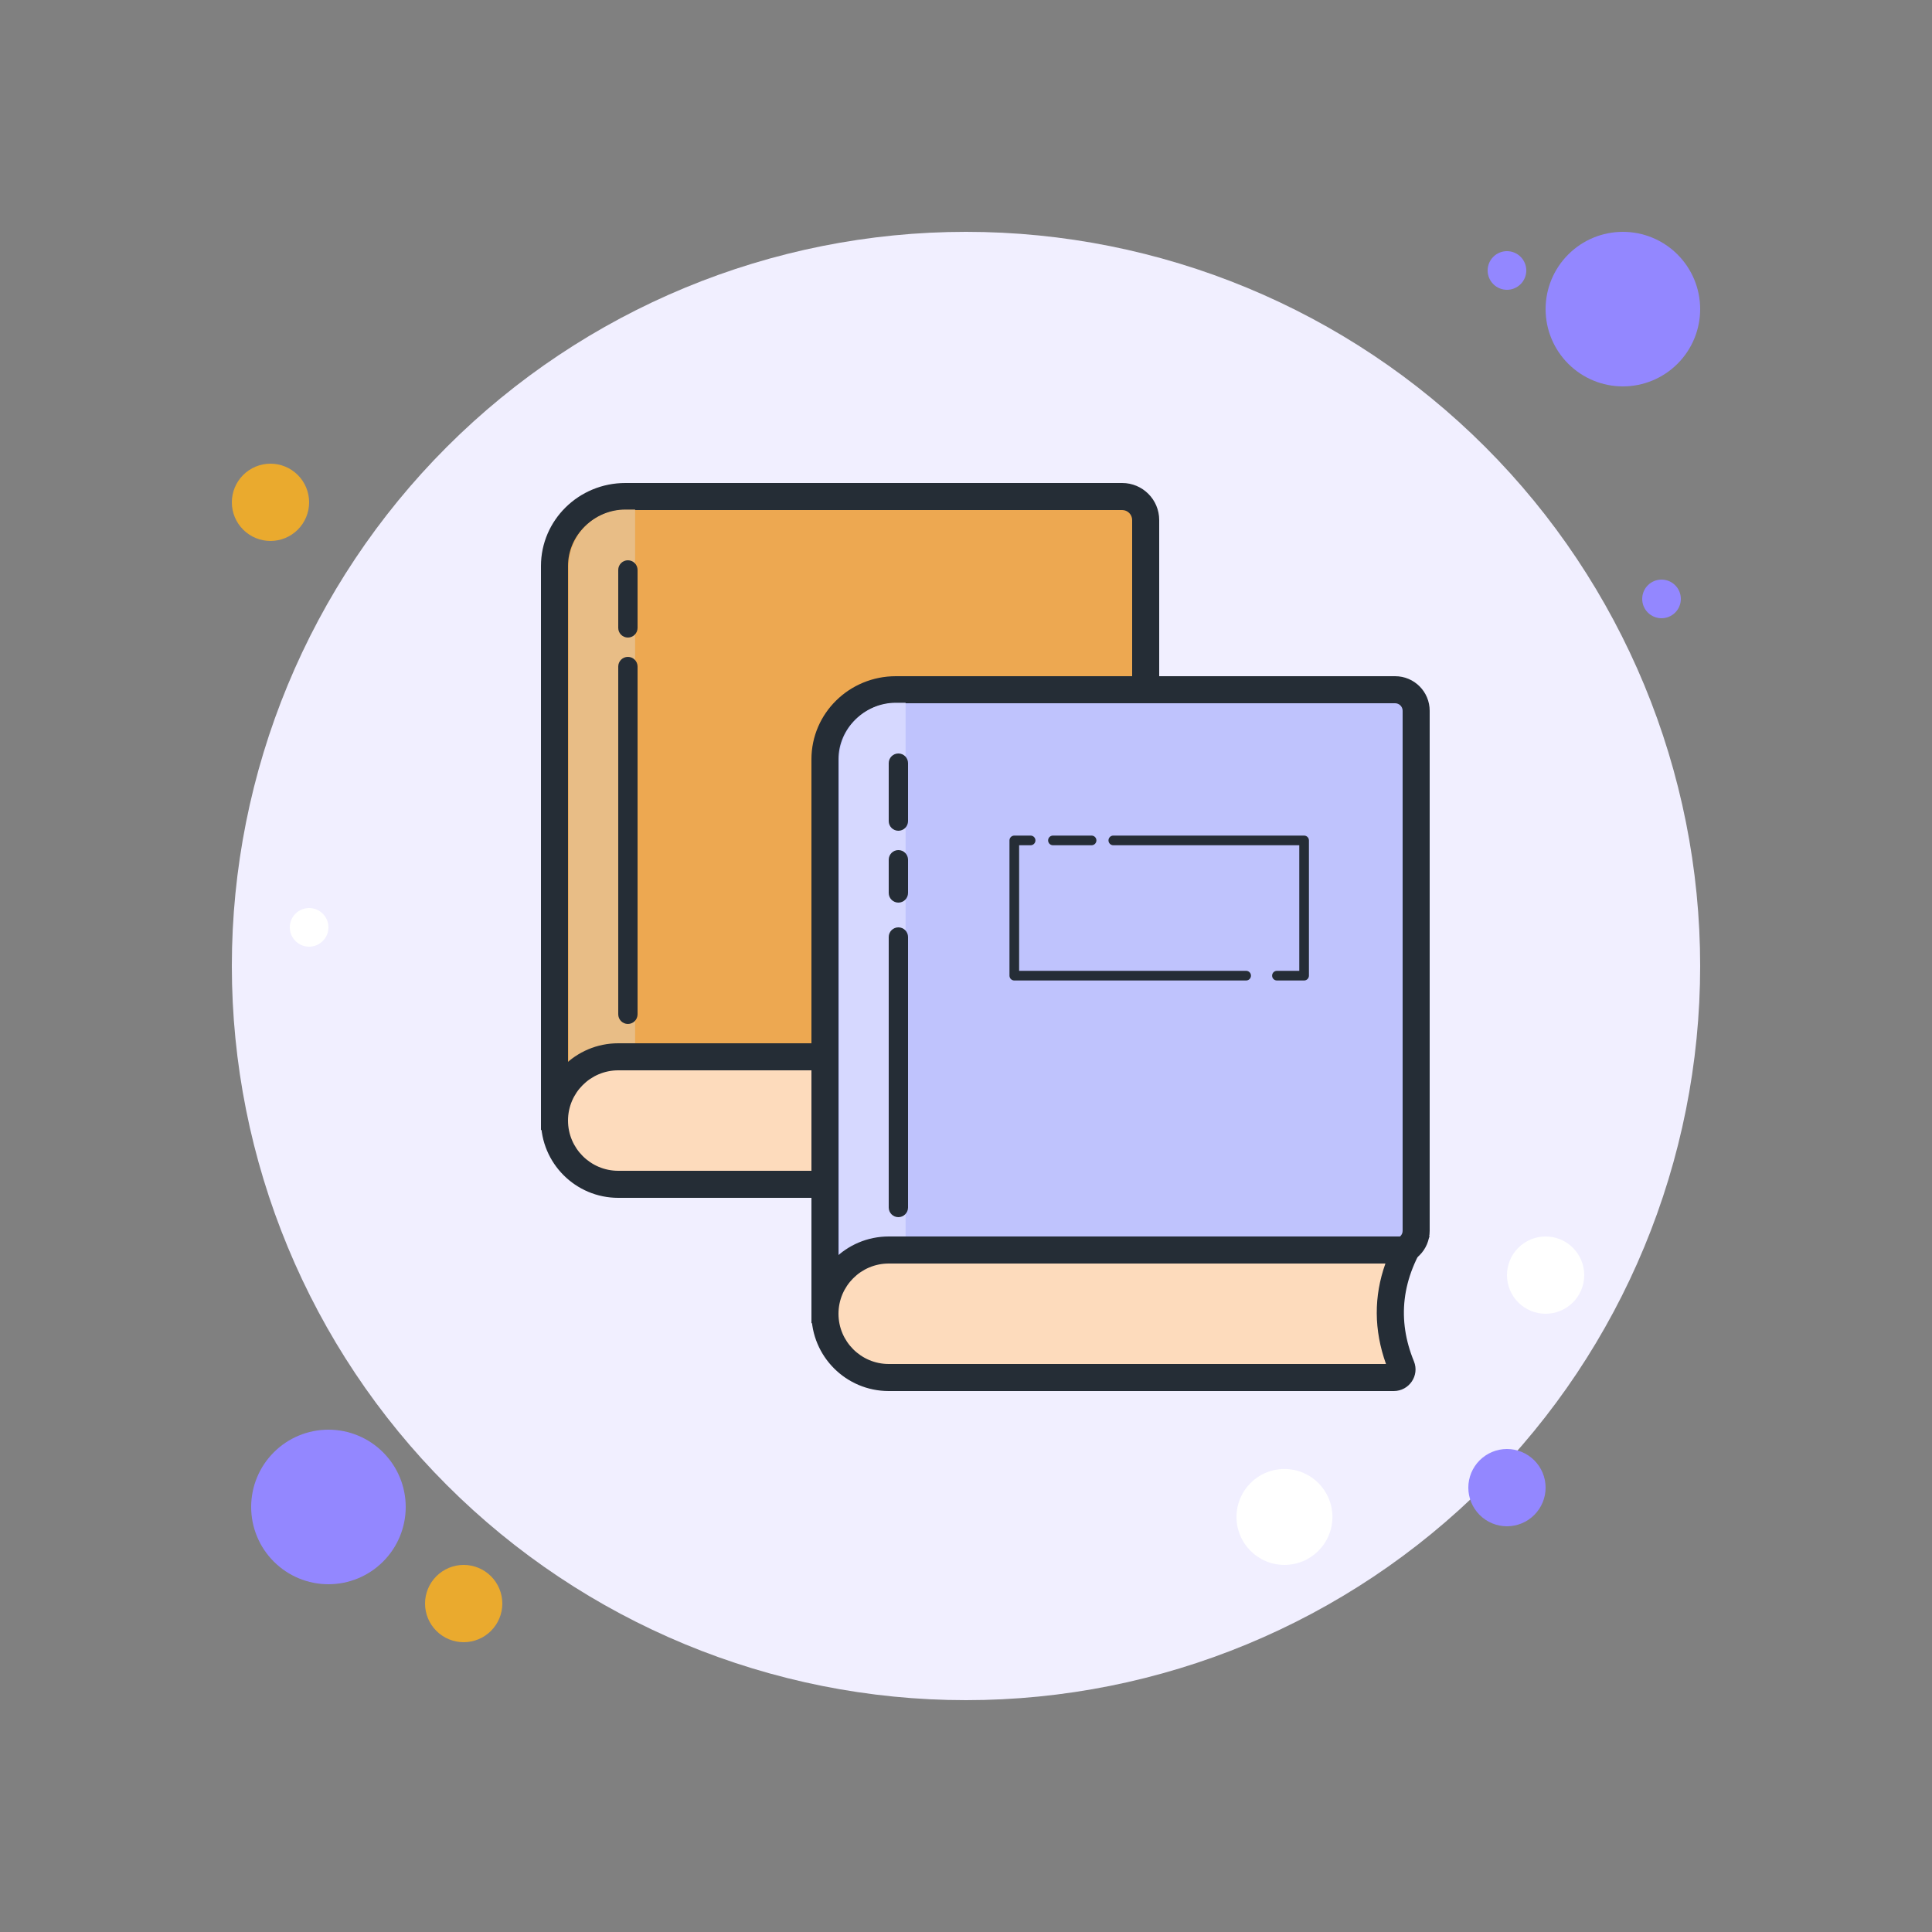 <svg width="100" height="100" viewBox="0 0 100 100" fill="none" xmlns="http://www.w3.org/2000/svg">
<rect x="0" y="0" width="100" height="100" fill="#808080" stroke="none"/>
<path d="M78 13C77.735 13 77.48 13.105 77.293 13.293C77.105 13.48 77 13.735 77 14C77 14.265 77.105 14.52 77.293 14.707C77.48 14.895 77.735 15 78 15C78.265 15 78.52 14.895 78.707 14.707C78.895 14.52 79 14.265 79 14C79 13.735 78.895 13.48 78.707 13.293C78.52 13.105 78.265 13 78 13Z" fill="#9387FF"/>
<path d="M50 12C39.922 12 30.256 16.004 23.13 23.13C16.004 30.256 12 39.922 12 50C12 60.078 16.004 69.744 23.13 76.87C30.256 83.996 39.922 88 50 88C60.078 88 69.744 83.996 76.87 76.87C83.996 69.744 88 60.078 88 50C88 39.922 83.996 30.256 76.87 23.13C69.744 16.004 60.078 12 50 12V12Z" fill="#F1EFFF"/>
<path d="M84 12C82.939 12 81.922 12.421 81.172 13.172C80.421 13.922 80 14.939 80 16C80 17.061 80.421 18.078 81.172 18.828C81.922 19.579 82.939 20 84 20C85.061 20 86.078 19.579 86.828 18.828C87.579 18.078 88 17.061 88 16C88 14.939 87.579 13.922 86.828 13.172C86.078 12.421 85.061 12 84 12V12Z" fill="#9387FF"/>
<path d="M14 24C13.47 24 12.961 24.211 12.586 24.586C12.211 24.961 12 25.47 12 26C12 26.53 12.211 27.039 12.586 27.414C12.961 27.789 13.47 28 14 28C14.53 28 15.039 27.789 15.414 27.414C15.789 27.039 16 26.53 16 26C16 25.47 15.789 24.961 15.414 24.586C15.039 24.211 14.53 24 14 24Z" fill="#EAAA2E"/>
<path d="M78 75C77.47 75 76.961 75.211 76.586 75.586C76.211 75.961 76 76.47 76 77C76 77.53 76.211 78.039 76.586 78.414C76.961 78.789 77.47 79 78 79C78.53 79 79.039 78.789 79.414 78.414C79.789 78.039 80 77.53 80 77C80 76.47 79.789 75.961 79.414 75.586C79.039 75.211 78.53 75 78 75ZM17 74C15.939 74 14.922 74.421 14.172 75.172C13.421 75.922 13 76.939 13 78C13 79.061 13.421 80.078 14.172 80.828C14.922 81.579 15.939 82 17 82C18.061 82 19.078 81.579 19.828 80.828C20.579 80.078 21 79.061 21 78C21 76.939 20.579 75.922 19.828 75.172C19.078 74.421 18.061 74 17 74Z" fill="#9387FF"/>
<path d="M24 81C23.47 81 22.961 81.211 22.586 81.586C22.211 81.961 22 82.47 22 83C22 83.53 22.211 84.039 22.586 84.414C22.961 84.789 23.47 85 24 85C24.53 85 25.039 84.789 25.414 84.414C25.789 84.039 26 83.53 26 83C26 82.47 25.789 81.961 25.414 81.586C25.039 81.211 24.53 81 24 81Z" fill="#EAAA2E"/>
<path d="M66.483 76.034C66.157 76.034 65.834 76.098 65.533 76.223C65.231 76.348 64.958 76.531 64.727 76.761C64.497 76.992 64.314 77.266 64.189 77.567C64.064 77.868 64 78.191 64 78.517C64 78.843 64.064 79.166 64.189 79.467C64.314 79.769 64.497 80.042 64.727 80.273C64.958 80.503 65.231 80.686 65.533 80.811C65.834 80.936 66.157 81 66.483 81C66.809 81 67.132 80.936 67.433 80.811C67.734 80.686 68.008 80.503 68.239 80.273C68.469 80.042 68.652 79.769 68.777 79.467C68.902 79.166 68.966 78.843 68.966 78.517C68.966 78.191 68.902 77.868 68.777 77.567C68.652 77.266 68.469 76.992 68.239 76.761C68.008 76.531 67.734 76.348 67.433 76.223C67.132 76.098 66.809 76.034 66.483 76.034ZM16 47C15.735 47 15.48 47.105 15.293 47.293C15.105 47.48 15 47.735 15 48C15 48.265 15.105 48.52 15.293 48.707C15.48 48.895 15.735 49 16 49C16.265 49 16.52 48.895 16.707 48.707C16.895 48.52 17 48.265 17 48C17 47.735 16.895 47.48 16.707 47.293C16.52 47.105 16.265 47 16 47Z" fill="white"/>
<path d="M86 30C85.735 30 85.48 30.105 85.293 30.293C85.105 30.48 85 30.735 85 31C85 31.265 85.105 31.52 85.293 31.707C85.48 31.895 85.735 32 86 32C86.265 32 86.52 31.895 86.707 31.707C86.895 31.52 87 31.265 87 31C87 30.735 86.895 30.48 86.707 30.293C86.52 30.105 86.265 30 86 30Z" fill="#9387FF"/>
<path d="M80 64C79.47 64 78.961 64.211 78.586 64.586C78.211 64.961 78 65.47 78 66C78 66.53 78.211 67.039 78.586 67.414C78.961 67.789 79.47 68 80 68C80.53 68 81.039 67.789 81.414 67.414C81.789 67.039 82 66.53 82 66C82 65.47 81.789 64.961 81.414 64.586C81.039 64.211 80.53 64 80 64V64Z" fill="white"/>
<path d="M28.7 29.297C28.7 27.314 30.346 25.699 32.368 25.699H58.083C58.754 25.699 59.3 26.245 59.3 26.916V54.797L33.147 54.716L28.701 57.286V29.297H28.7Z" fill="#EDA851"/>
<path d="M58.083 26.4C58.368 26.4 58.6 26.632 58.6 26.917V54.096L33.338 54.017L32.96 54.016L32.633 54.205L29.4 56.073V29.298C29.4 27.7 30.732 26.4 32.368 26.4H58.083ZM58.083 25H32.368C29.956 25 28 26.924 28 29.298V58.5L33.333 55.417L60 55.5V26.917C60 25.858 59.142 25 58.083 25Z" fill="#252D36"/>
<path d="M29.436 57.25H32.874V26.375H32.374C30.753 26.375 29.436 27.69 29.436 29.313V57.25Z" fill="#E8BD86"/>
<path d="M32 61.299C30.181 61.299 28.7 59.819 28.7 57.999C28.7 56.179 30.18 54.699 32 54.699H58.771C57.684 56.853 57.692 59.064 58.794 61.299H32V61.299Z" fill="#FDDBBC"/>
<path d="M57.716 55.4C57.116 57.103 57.125 58.856 57.743 60.6H32C30.566 60.6 29.4 59.433 29.4 58C29.4 56.567 30.566 55.4 32 55.4H57.716ZM60 54H32C29.791 54 28 55.791 28 58C28 60.209 29.791 62 32 62H60C58.287 59.361 58.156 56.694 60 54Z" fill="#252D36"/>
<path d="M32.5 33C32.224 33 32 32.776 32 32.5V29.5C32 29.224 32.224 29 32.5 29C32.776 29 33 29.224 33 29.5V32.5C33 32.776 32.776 33 32.5 33Z" fill="#252D36"/>
<path d="M32.5 53C32.224 53 32 52.776 32 52.5V34.5C32 34.224 32.224 34 32.5 34C32.776 34 33 34.224 33 34.5V52.5C33 52.776 32.776 53 32.5 53Z" fill="#252D36"/>
<path d="M42.7 39.297C42.7 37.314 44.346 35.699 46.368 35.699H72.211C72.812 35.699 73.3 36.187 73.3 36.788V63.705C73.3 64.305 72.812 64.793 72.212 64.793L47.147 64.716L42.701 67.286L42.7 39.297Z" fill="#BFC3FD"/>
<path d="M72.211 36.4C72.425 36.4 72.6 36.575 72.6 36.789V63.706C72.6 63.92 72.426 64.095 72.21 64.095L47.338 64.017L46.96 64.016L46.633 64.205L43.4 66.073V39.298C43.4 37.7 44.732 36.4 46.368 36.4H72.211ZM72.211 35H46.368C43.956 35 42 36.924 42 39.298V68.5L47.333 65.417L72.205 65.495C72.207 65.495 72.209 65.495 72.211 65.495C73.198 65.495 74 64.694 74 63.706V36.789C74 35.801 73.199 35 72.211 35Z" fill="#252D36"/>
<path d="M43.437 67.25H46.874V36.375H46.374C44.752 36.375 43.437 37.69 43.437 39.313V67.25Z" fill="#D6D8FF"/>
<path d="M46 71.299C44.181 71.299 42.7 69.819 42.7 67.999C42.7 66.179 44.18 64.699 46 64.699H72.772C71.782 66.665 71.702 68.687 72.538 70.727C72.609 70.901 72.543 71.041 72.497 71.109C72.459 71.167 72.349 71.298 72.143 71.298H46V71.299Z" fill="#FDDBBC"/>
<path d="M71.709 65.4C71.102 67.103 71.111 68.844 71.739 70.6H46C44.566 70.6 43.4 69.433 43.4 68C43.4 66.567 44.566 65.4 46 65.4H71.709V65.4ZM74 64H46C43.791 64 42 65.791 42 68C42 70.209 43.791 72 46 72H72.143C72.936 72 73.485 71.197 73.185 70.463C72.31 68.327 72.513 66.172 74 64Z" fill="#252D36"/>
<path d="M46.5 43C46.224 43 46 42.776 46 42.5V39.5C46 39.224 46.224 39 46.5 39C46.776 39 47 39.224 47 39.5V42.5C47 42.776 46.776 43 46.5 43Z" fill="#252D36"/>
<path d="M46.5 63C46.224 63 46 62.776 46 62.5V48.5C46 48.224 46.224 48 46.5 48C46.776 48 47 48.224 47 48.5V62.5C47 62.776 46.776 63 46.5 63Z" fill="#252D36"/>
<path d="M46.5 46.719C46.224 46.719 46 46.495 46 46.219V44.5C46 44.224 46.224 44 46.5 44C46.776 44 47 44.224 47 44.5V46.219C47 46.495 46.776 46.719 46.5 46.719Z" fill="#252D36"/>
<path d="M64.5 50.75H52.5C52.362 50.75 52.25 50.638 52.25 50.5V43.5C52.25 43.362 52.362 43.25 52.5 43.25H53.344C53.482 43.25 53.594 43.362 53.594 43.5C53.594 43.638 53.482 43.75 53.344 43.75H52.75V50.25H64.5C64.638 50.25 64.75 50.362 64.75 50.5C64.75 50.638 64.638 50.75 64.5 50.75Z" fill="#252D36"/>
<path d="M67.5 50.75H66.094C65.956 50.75 65.844 50.638 65.844 50.5C65.844 50.362 65.956 50.25 66.094 50.25H67.25V43.75H57.625C57.487 43.75 57.375 43.638 57.375 43.5C57.375 43.362 57.487 43.25 57.625 43.25H67.5C67.638 43.25 67.75 43.362 67.75 43.5V50.5C67.75 50.638 67.638 50.75 67.5 50.75Z" fill="#252D36"/>
<path d="M56.5 43.75H54.5C54.362 43.75 54.25 43.638 54.25 43.5C54.25 43.362 54.362 43.25 54.5 43.25H56.5C56.638 43.25 56.75 43.362 56.75 43.5C56.75 43.638 56.638 43.75 56.5 43.75Z" fill="#252D36"/>
</svg>
